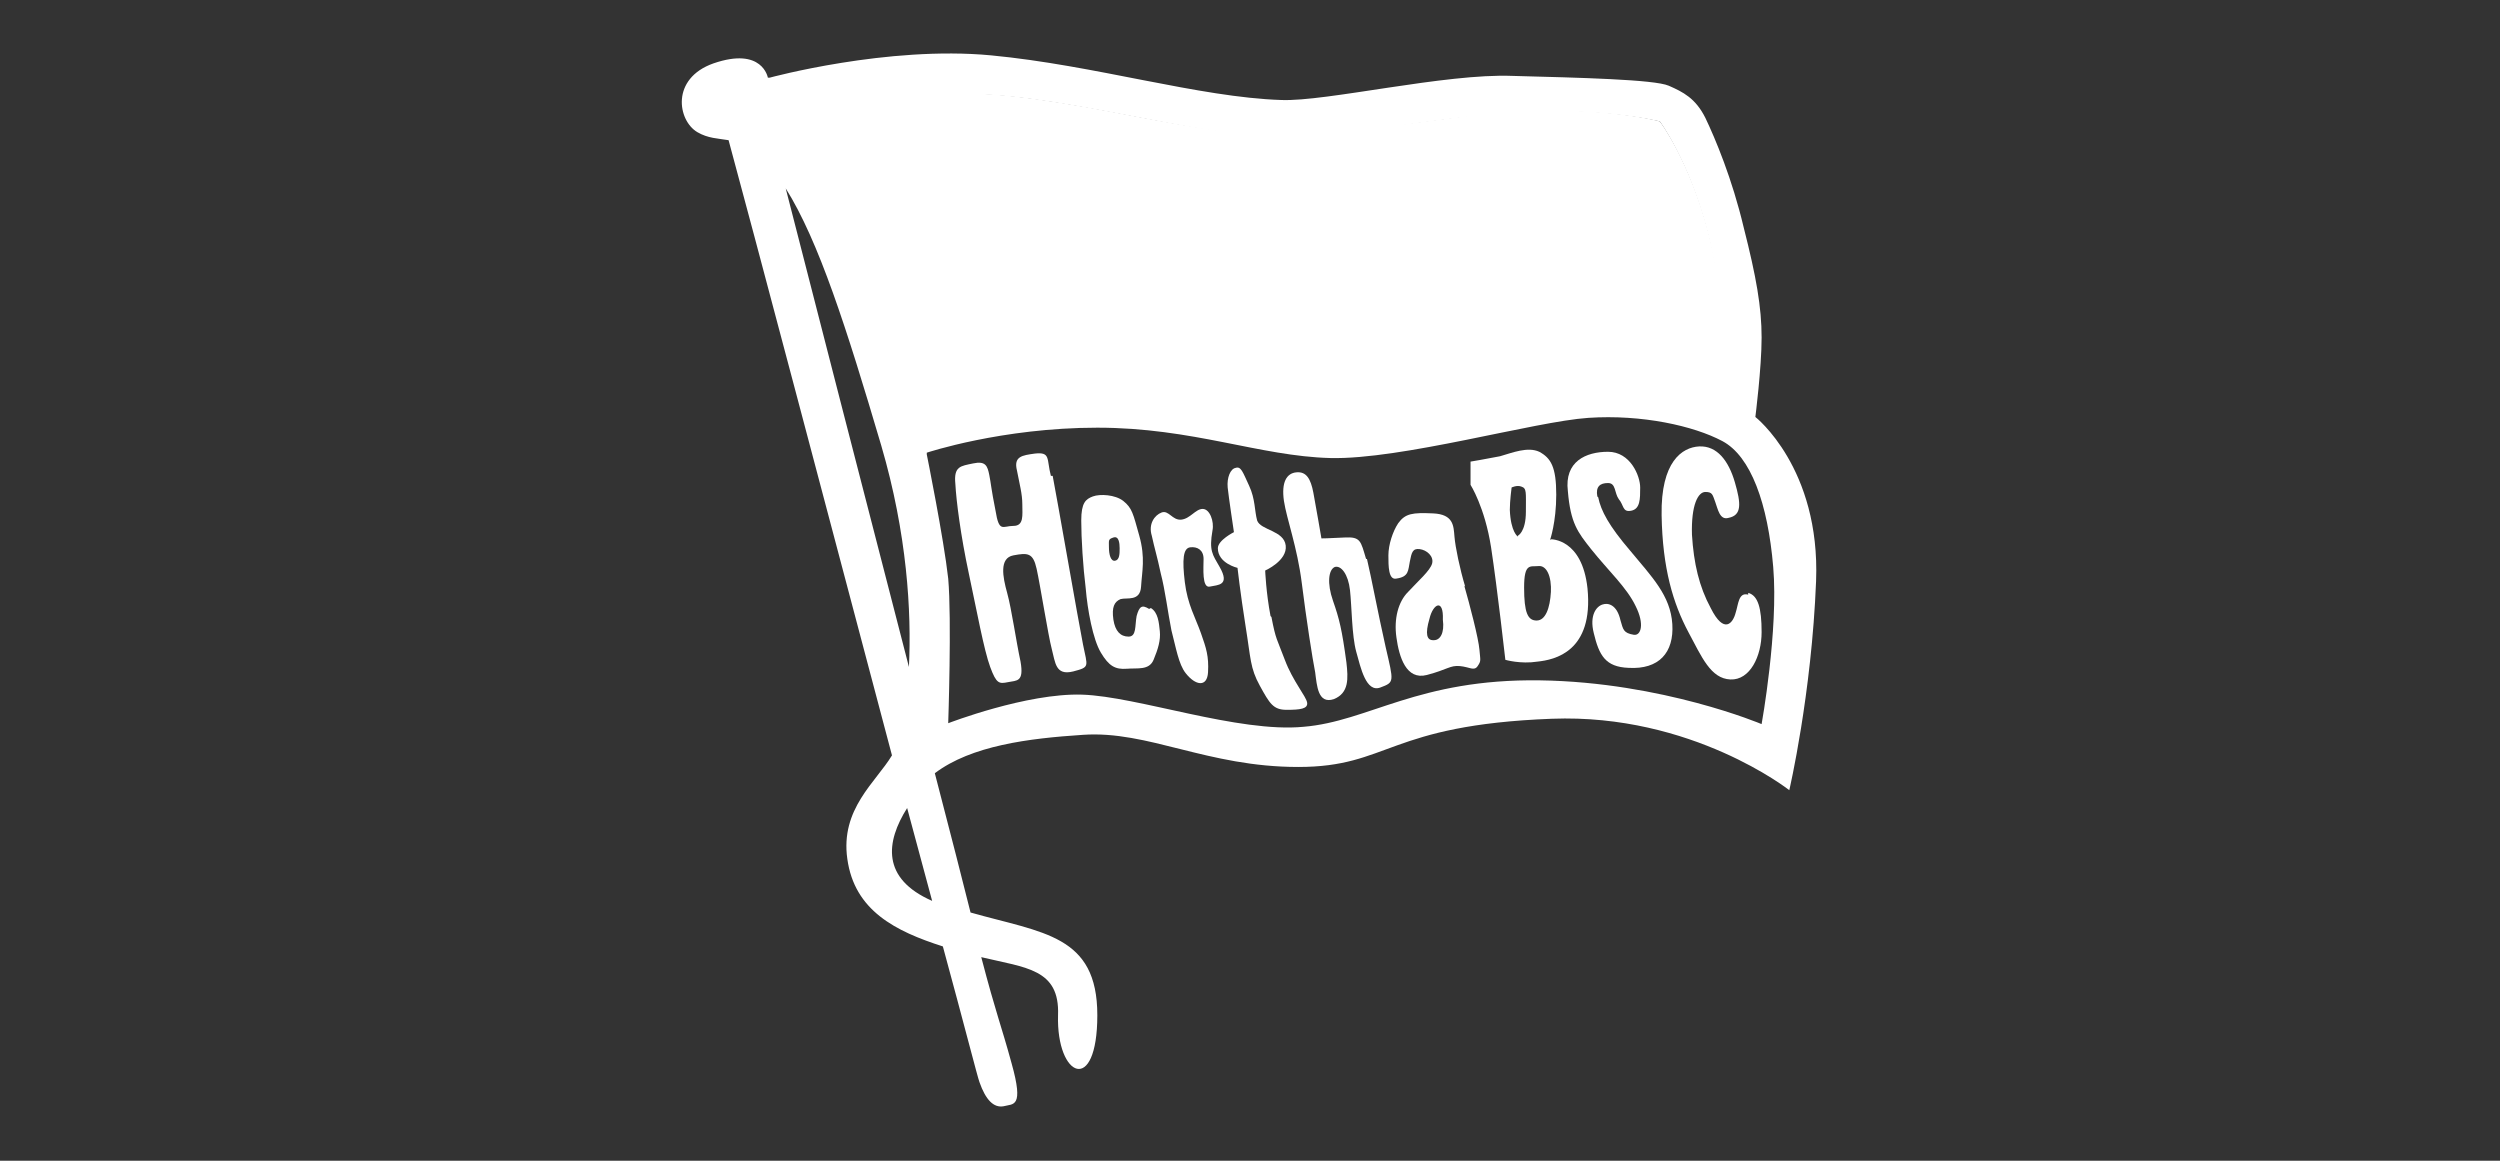 <?xml version="1.0" encoding="UTF-8"?><svg xmlns="http://www.w3.org/2000/svg" id="LOGOS" version="1.1" viewBox="0 0 280 130"><rect x="0" y="0" width="280" height="130" fill="#333333" stroke="none"/><defs><style> .cls-1 { fill: #fff; stroke-width: 0px; } </style></defs><path class="cls-1" d="M106.4,10.4c-10.4.6-17.5,2.7-17.5,2.7,0,.5,5.8,6.5,9,14.3,3.2,7.8,6.2,18.7,6.2,18.8v.2c0,0,.3,0,.3,0,.1,0,13.3-3.6,22.4-2.5l10.3,1.8c4.8,1,9,1.9,13,1.6,3-.2,6.9-1,11-1.8,5.5-1.1,11.8-2.4,17.6-2.6,10.1-.4,14.3,1.7,14.3,1.7.3-.3.5-10.4-1.7-18.7-2.1-7.9-5.3-12.2-5.4-12.3-.2-.1-8.2-2.1-20.1-.8l-10,1.3-12.4,1.1c-4.2,0-10.2-1-16.4-2.2-7.3-1.4-14.9-2.8-20.6-2.5"/><path class="cls-1" d="M86.2,8.7s13.2-3.6,24.8-2.5c11.6,1.1,23.3,4.7,32.5,5,5,.2,18.4-3,25.9-2.7,7.5.2,15.9.4,17.5,1.1,1.6.7,3,1.4,4.1,3.6,1.1,2.3,3,6.8,4.3,12.3,1.4,5.5,2,8.9,2,12.3s-.7,8.9-.7,8.9c0,0,7.3,5.7,6.8,18.4-.5,12.7-3,23.4-3,23.4,0,0-10.9-8.6-26.6-8-18.4.7-18.2,5.4-28.4,5.4s-16.8-4.1-24.1-3.6c-6.1.4-12.5,1.2-16.6,4.3,1.8,6.9,3.2,12.4,4,15.6,8.1,2.3,14.2,2.5,14.2,11.5s-4.6,7-4.4,0c.2-5.2-3.6-5.3-8.6-6.5,1.7,6.5,2.2,7.5,3.4,11.9,1.4,5,.2,4.5-.9,4.8-1.1.2-2-.7-2.7-2.7-.2-.5-1.7-6.4-4.1-15.2-5.3-1.7-9.9-4-10.7-9.8-.8-5.6,3.2-8.6,5-11.6-7.1-26.8-15.9-60.1-18.3-68.9-1.2-.2-2.3-.2-3.5-.9-2.2-1.3-3-6,1.8-7.7,5.5-1.9,6.1,1.6,6.1,1.6M101.6,90.5c-2.4,3.8-2.9,7.9,2.8,10.4l-2.8-10.4ZM101.8,74.7c.3-6.2-.2-14.9-3.1-24.8-3.9-13.2-7-22.9-10.7-28.8,2.8,10.9,8.8,34.3,13.8,53.6M103.8,50.9s1.9,9.4,2.4,13.9c.4,4.5,0,16.2,0,16.2,0,0,8.8-3.4,15-3.2,6.2.2,17.5,4.3,24.8,3.6,7.3-.6,12.8-5.4,26.5-5.2,13.7.2,24.8,4.9,24.8,4.9,0,0,1.9-10.5,1.3-17.6-.6-7.1-2.5-12.4-5.7-14.1-3.2-1.7-9-3-15-2.6-6,.4-21,4.7-28.9,4.5-7.9-.2-15.4-3.4-26.1-3.4-10.7,0-19.1,2.8-19.1,2.8M104.2,46.2s13.2-3.6,22.5-2.6c9.2,1.1,16.5,3.8,23.4,3.4,6.8-.4,18.4-4,28.7-4.5,10.2-.4,14.1,1.5,14.1,1.5,0,0,.5-9.8-1.7-18.2-2.1-7.9-5.3-12.2-5.3-12.2,0,0-7.9-2-19.9-.7-12,1.3-13.3,2.2-22.5,2.4-9.2.2-26.5-5.4-37-4.7-10.5.6-17.3,2.6-17.3,2.6,0,0,5.8,6.1,9,14.1,3.2,8,6.2,18.9,6.2,18.9"/><g><path class="cls-1" d="M173.6,60.5s.7-2,.7-5.1-.6-4.1-1.9-4.8c-1.3-.6-3,.1-4.4.5-1.5.3-3.3.6-3.3.6v2.6s1.6,2.5,2.3,7c.7,4.6,1.6,12.6,1.6,12.6,0,0,1.7.5,3.6.2,1.9-.2,6.3-1.1,5.6-8.2-.6-5.6-4.1-5.5-4.1-5.5ZM170,60.1s-.8-.5-.9-3c0-1,.2-2.5.2-2.5,0,0,.6-.3,1.1-.1.6.2.5.6.5,2.8,0,2.3-.9,2.7-.9,2.7ZM173.7,66.3c-.1,1.8-.6,3.2-1.6,3.2s-1.4-.9-1.4-3.7.7-2.3,1.6-2.4c.9-.1,1.5,1.1,1.4,3Z"/><path class="cls-1" d="M178.9,55.6c-.2-1.1.3-1.5,1.2-1.5s.7,1.1,1.2,1.8c.6.7.4,1.5,1.4,1.3,1-.2,1-1.3,1-2.6s-1.1-4-3.6-4-4.9,1.1-4.5,4.4c.3,3.6,1.1,4.6,2.6,6.5,2,2.5,4,4.3,5,6.4,1,2,.6,3.3-.2,3.2-1.2-.2-1.2-.6-1.5-1.6-.4-1.8-1.4-2-2-1.8-.7.2-1.5,1.2-1,3.2.6,2.5,1.3,3.8,3.9,3.9,3.4.2,5.1-1.7,4.9-4.9-.2-3.2-2.3-5.3-4.7-8.2-2.4-2.8-3.3-4.5-3.6-6Z"/><path class="cls-1" d="M117.7,53.3c-.5-1.9,0-2.7-1.8-2.5-1.4.2-2.4.3-2,1.9.3,1.6.6,2.6.6,3.8s.2,2.4-1,2.4-1.6.8-2-1.7c-.5-2.5-.5-3-.7-4s-.4-1.6-1.8-1.3c-1.4.3-2.2.3-2,2.3.1,1.9.6,5.8,1.5,10,.9,4.2,1.7,8.6,2.4,10.5s1,1.9,2,1.7c1-.2,1.8,0,1.4-2.3-.5-2.3-1-5.9-1.5-7.7-.5-1.8-.9-3.9.7-4.2,1.6-.3,2.2-.3,2.6,1.5s1.3,7.5,1.7,9c.4,1.5.4,3,2.4,2.5,1.9-.5,1.6-.5,1.1-3-.5-2.5-3-16.9-3.4-18.9Z"/><path class="cls-1" d="M135.8,59.4c.2-1-.3-2.4-1.1-2.4s-1.4,1.1-2.4,1.2c-1,.1-1.4-1.1-2.2-.8-.8.3-1.5,1.3-1.1,2.6.3,1.4.6,2.3,1,4.2.5,1.9.8,4.4,1.2,6.4.5,1.9.8,3.8,1.6,4.8,1.1,1.4,2.4,1.6,2.5-.1.1-1.8-.2-2.7-.8-4.4s-1.5-3.2-1.8-5.7c-.3-2.5-.2-3.8.6-3.9.8-.1,1.5.3,1.5,1.3s-.2,3.3.7,3.1c.9-.2,2.3-.1,1.1-2.2-.8-1.4-1.2-1.8-.8-4.1Z"/><path class="cls-1" d="M128.7,68.2c-.8-.5-1.1-.3-1.4.8-.2,1.1,0,2.3-.9,2.3s-1.5-.6-1.7-1.9c-.2-1.4.1-2,.8-2.3.7-.2,2.2.3,2.3-1.4.1-1.7.5-3.2-.2-5.7-.7-2.5-.8-3.1-1.8-3.9-.9-.7-2.6-.8-3.4-.5-.8.3-1.3.7-1.3,2.7s.2,5.2.5,7.6c.2,2.4.8,5.7,1.7,7.2.9,1.5,1.6,1.9,2.9,1.8,1.2-.1,2.5.2,3-1,.5-1.2.8-2.2.7-3.2-.1-1-.2-2.1-1-2.6ZM124.2,61.3c0-.8-.1-.9.5-1.1.6-.2.7.6.7,1.2s0,1.3-.5,1.4c-.5.1-.7-.7-.7-1.5Z"/><path class="cls-1" d="M164.1,65.7c-.6-2-1.1-4.4-1.2-5.6s-.1-2.5-2.4-2.6c-2.3-.1-3.1,0-3.9,1.1-.6.9-1.1,2.4-1.1,3.6s0,2.8.9,2.6c1.4-.2,1.3-.9,1.5-1.9.2-1,.3-1.5,1.1-1.4.8.1,1.6.8,1.4,1.6-.2.8-1.6,2-2.7,3.2-1.1,1.1-1.6,3-1.3,5.1.3,2.2,1.1,4.8,3.4,4.2,2.3-.6,2.6-1.1,3.7-1,1.1.1,1.6.6,2,0s.3-.6.2-1.8c-.1-1.3-1.1-5.1-1.7-7.2ZM160.5,71.7c-.7,0-.9-.7-.4-2.4.4-1.7,1.6-2.3,1.5.1.2,1.5-.3,2.3-1,2.3Z"/><path class="cls-1" d="M195.8,66.6c-1.1-.3-1.1,1.1-1.4,2-.3,1.2-1.3,2.5-2.8-.5-1.3-2.4-1.9-5-2.1-8.2-.1-3.4.7-4.8,1.5-4.8s.8.3,1.1,1.1c.3.8.5,2.1,1.5,1.8,1.5-.3,1.4-1.6.7-4-.7-2.4-2-4.1-4-4-1.9.1-4.3,1.7-4.2,7.7.1,6,1.3,9.9,3,13.1,1.5,2.8,2.5,5.2,4.7,5.3,2.2.1,3.5-2.6,3.5-5.3,0-2.7-.4-4.1-1.5-4.4Z"/><path class="cls-1" d="M153,62.6c-.6-2-.6-2.5-2.4-2.4-1.8.1-2.6.1-2.6.1,0,0-.6-3.5-.9-5.1-.3-1.6-.8-2.4-1.9-2.3s-1.7,1.1-1.4,3.2c.3,2,1.5,5.2,2,9.2s1.2,8.5,1.5,10c.2,1.5.3,3.6,2.1,3,1.7-.7,1.6-2.3,1.4-4.1-.5-3.7-.8-4.9-1.5-6.9-.7-2-.5-3.5.2-3.8.7-.2,1.5.8,1.7,2.6s.2,5.1.7,6.9c.5,1.8,1.1,4.6,2.7,4,1.6-.6,1.5-.6.6-4.5-.9-4-1.6-7.8-2.1-9.9Z"/><path class="cls-1" d="M142.3,69c-.5-2.6-.6-5.1-.6-5.1,0,0,2.5-1.1,2.3-2.8-.2-1.7-2.8-1.7-3.2-2.8-.3-1.1-.2-2.4-.9-3.9s-.9-2.2-1.5-2c-.6.1-1,1.1-.9,2.2.1,1,.7,5,.7,5,0,0-1.8.9-1.8,1.8,0,1.7,2.2,2.2,2.2,2.2,0,0,.3,2.7.9,6.5.6,3.7.5,4.7,1.6,6.7,1.1,2,1.5,2.7,3,2.7s2.4-.1,2.3-.8c-.1-.7-1.6-2.4-2.5-4.8-.9-2.4-1-2.2-1.5-4.8Z"/></g></svg>